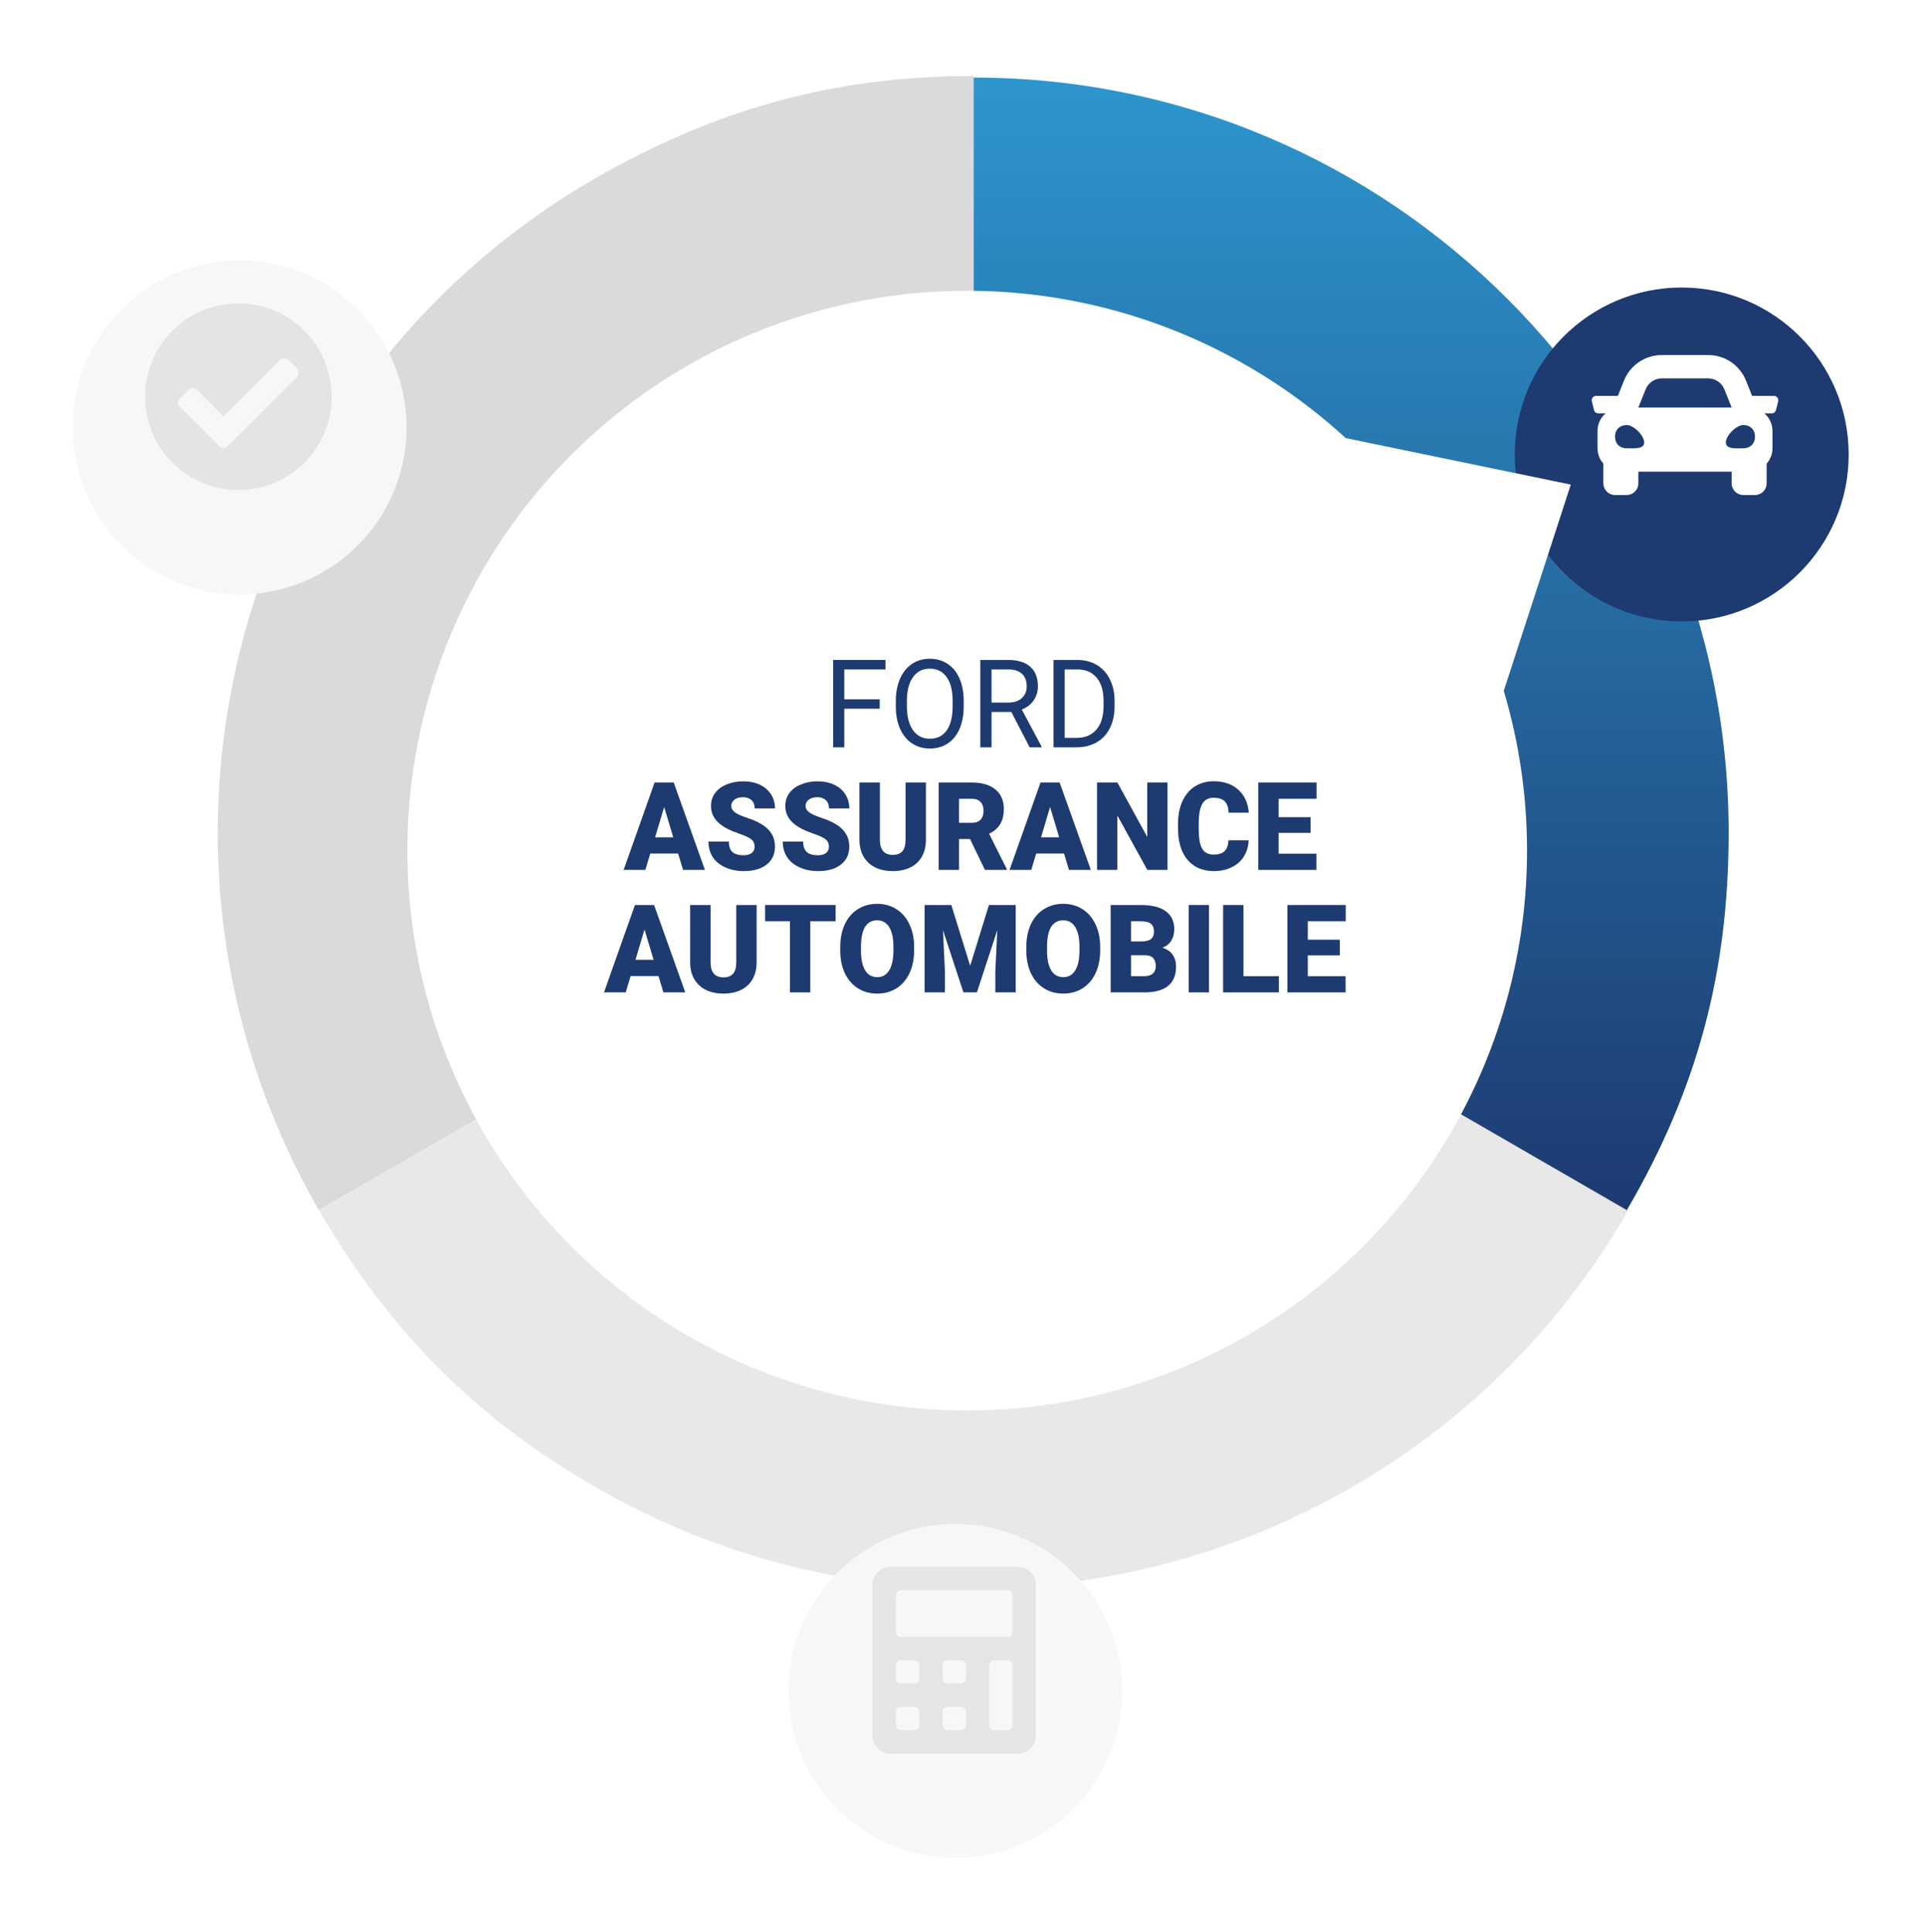 <svg width="294" height="295" viewBox="0 0 294 295" fill="none" xmlns="http://www.w3.org/2000/svg">
<path d="M148.701 127.159L48.7 184.815C16.881 129.551 35.781 58.976 91.045 27.158C109.466 16.631 127.409 11.607 148.701 11.607V127.159Z" fill="#DADADA"/>
<path d="M148.701 127.159L248.702 184.815C216.884 240.079 146.309 258.979 91.045 227.161C72.624 216.634 59.465 203.237 48.7 184.815L148.701 127.159Z" fill="#E8E8E8"/>
<path d="M148.701 127.159V11.847C212.339 11.847 264.014 63.522 264.014 127.159C264.014 148.451 259.229 166.394 248.464 184.815L148.701 127.159Z" fill="url(#paint0_linear)"/>
<g filter="url(#filter0_d)">
<circle cx="256.844" cy="65.411" r="25.5" fill="#1D3A71"/>
</g>
<g filter="url(#filter1_d)">
<circle cx="145.915" cy="254.238" r="25.5" fill="#F7F7F7"/>
</g>
<g filter="url(#filter2_d)">
<circle cx="36.592" cy="61.278" r="25.5" fill="#F7F7F7"/>
</g>
<path d="M270.927 60.459H267.594L266.668 58.144C265.716 55.763 263.444 54.225 260.88 54.225H253.811C251.247 54.225 248.975 55.763 248.022 58.144L247.096 60.459H243.764C243.329 60.459 243.01 60.868 243.116 61.289L243.45 62.625C243.524 62.922 243.791 63.131 244.098 63.131H245.215C244.467 63.784 243.986 64.733 243.986 65.803V68.475C243.986 69.372 244.329 70.182 244.877 70.809V73.819C244.877 74.802 245.674 75.6 246.658 75.6H248.439C249.423 75.6 250.22 74.802 250.22 73.819V72.037H264.47V73.819C264.47 74.802 265.268 75.6 266.252 75.6H268.033C269.016 75.6 269.814 74.802 269.814 73.819V70.809C270.362 70.183 270.705 69.373 270.705 68.475V65.803C270.705 64.733 270.223 63.784 269.476 63.131H270.593C270.9 63.131 271.167 62.922 271.241 62.625L271.575 61.289C271.68 60.868 271.362 60.459 270.927 60.459ZM251.33 59.467C251.735 58.453 252.718 57.788 253.811 57.788H260.88C261.973 57.788 262.955 58.453 263.361 59.467L264.47 62.241H250.22L251.33 59.467ZM248.439 68.464C247.37 68.464 246.658 67.754 246.658 66.688C246.658 65.623 247.37 64.912 248.439 64.912C249.508 64.912 251.111 66.511 251.111 67.576C251.111 68.641 249.508 68.464 248.439 68.464ZM266.252 68.464C265.183 68.464 263.58 68.641 263.58 67.576C263.58 66.511 265.183 64.912 266.252 64.912C267.32 64.912 268.033 65.623 268.033 66.688C268.033 67.754 267.32 68.464 266.252 68.464V68.464Z" fill="white"/>
<path d="M155.533 239.304H135.94C134.515 239.304 133.268 240.551 133.268 241.976V265.132C133.268 266.557 134.515 267.804 135.94 267.804H155.533C156.958 267.804 158.205 266.557 158.205 265.132V241.976C158.205 240.551 156.958 239.304 155.533 239.304ZM140.393 263.529C140.393 263.885 140.037 264.241 139.68 264.241H137.543C137.187 264.241 136.83 263.885 136.83 263.529V261.391C136.83 261.035 137.187 260.679 137.543 260.679H139.68C140.037 260.679 140.393 261.035 140.393 261.391V263.529V263.529ZM140.393 256.404C140.393 256.76 140.037 257.116 139.68 257.116H137.543C137.187 257.116 136.83 256.76 136.83 256.404V254.266C136.83 253.91 137.187 253.554 137.543 253.554H139.68C140.037 253.554 140.393 253.91 140.393 254.266V256.404V256.404ZM147.518 263.529C147.518 263.885 147.162 264.241 146.805 264.241H144.668C144.312 264.241 143.955 263.885 143.955 263.529V261.391C143.955 261.035 144.312 260.679 144.668 260.679H146.805C147.162 260.679 147.518 261.035 147.518 261.391V263.529ZM147.518 256.404C147.518 256.76 147.162 257.116 146.805 257.116H144.668C144.312 257.116 143.955 256.76 143.955 256.404V254.266C143.955 253.91 144.312 253.554 144.668 253.554H146.805C147.162 253.554 147.518 253.91 147.518 254.266V256.404ZM154.643 263.529C154.643 263.885 154.287 264.241 153.93 264.241H151.793C151.437 264.241 151.08 263.885 151.08 263.529V254.266C151.08 253.91 151.437 253.554 151.793 253.554H153.93C154.287 253.554 154.643 253.91 154.643 254.266V263.529V263.529ZM154.643 249.279C154.643 249.635 154.287 249.991 153.93 249.991H137.543C137.187 249.991 136.83 249.635 136.83 249.279V243.579C136.83 243.223 137.187 242.866 137.543 242.866H153.93C154.287 242.866 154.643 243.223 154.643 243.579V249.279Z" fill="#E5E5E5"/>
<path d="M50.664 60.594C50.664 68.464 44.284 74.844 36.414 74.844C28.544 74.844 22.164 68.464 22.164 60.594C22.164 52.724 28.544 46.344 36.414 46.344C44.284 46.344 50.664 52.724 50.664 60.594ZM34.766 68.139L45.339 57.566C45.698 57.207 45.698 56.625 45.339 56.266L44.038 54.966C43.679 54.607 43.097 54.607 42.738 54.966L34.116 63.588L30.09 59.563C29.731 59.204 29.149 59.204 28.79 59.563L27.49 60.863C27.131 61.222 27.131 61.804 27.49 62.163L33.466 68.139C33.825 68.498 34.407 68.498 34.766 68.139V68.139Z" fill="#E4E4E4"/>
<g filter="url(#filter3_d)">
<circle cx="147.72" cy="125.907" r="85.5" transform="rotate(59.836 147.72 125.907)" fill="white"/>
</g>
<path d="M239.902 74.007L205.994 178.355L132.451 51.816L239.902 74.007Z" fill="white"/>
<path d="M134.356 108.24H128.947V114.133H127.247V100.79H135.232V102.238H128.947V106.802H134.356V108.24Z" fill="#1D3A71"/>
<path d="M147.183 107.892C147.183 109.2 146.971 110.342 146.546 111.319C146.121 112.291 145.519 113.033 144.74 113.546C143.961 114.059 143.052 114.316 142.013 114.316C140.998 114.316 140.098 114.059 139.313 113.546C138.528 113.027 137.918 112.291 137.481 111.338C137.05 110.379 136.829 109.27 136.817 108.011V107.049C136.817 105.766 137.032 104.633 137.463 103.649C137.894 102.666 138.502 101.915 139.287 101.395C140.078 100.87 140.981 100.607 141.996 100.607C143.029 100.607 143.937 100.867 144.722 101.386C145.513 101.899 146.121 102.648 146.546 103.631C146.971 104.609 147.183 105.748 147.183 107.049V107.892ZM145.493 107.031C145.493 105.449 145.186 104.236 144.572 103.393C143.958 102.544 143.099 102.119 141.996 102.119C140.922 102.119 140.075 102.544 139.455 103.393C138.841 104.236 138.525 105.409 138.508 106.912V107.892C138.508 109.426 138.818 110.632 139.437 111.512C140.063 112.385 140.922 112.822 142.013 112.822C143.111 112.822 143.961 112.41 144.563 111.585C145.165 110.754 145.475 109.566 145.493 108.021V107.031Z" fill="#1D3A71"/>
<path d="M154.46 108.735H151.433V114.133H149.724V100.79H153.991C155.443 100.79 156.558 101.133 157.337 101.817C158.122 102.501 158.515 103.497 158.515 104.804C158.515 105.635 158.296 106.359 157.86 106.976C157.429 107.593 156.827 108.054 156.054 108.36L159.081 114.023V114.133H157.258L154.46 108.735ZM151.433 107.297H154.044C154.888 107.297 155.558 107.071 156.054 106.618C156.555 106.166 156.806 105.562 156.806 104.804C156.806 103.979 156.567 103.347 156.089 102.907C155.617 102.467 154.932 102.244 154.035 102.238H151.433V107.297Z" fill="#1D3A71"/>
<path d="M160.905 114.133V100.79H164.544C165.665 100.79 166.656 101.047 167.518 101.56C168.38 102.073 169.044 102.803 169.51 103.75C169.982 104.697 170.221 105.785 170.227 107.013V107.865C170.227 109.123 169.991 110.226 169.519 111.173C169.053 112.12 168.383 112.847 167.509 113.354C166.642 113.861 165.629 114.12 164.473 114.133H160.905ZM162.605 102.238V112.694H164.393C165.703 112.694 166.721 112.272 167.447 111.429C168.179 110.586 168.545 109.386 168.545 107.828V107.049C168.545 105.534 168.2 104.358 167.509 103.521C166.825 102.678 165.851 102.251 164.588 102.238H162.605Z" fill="#1D3A71"/>
<path d="M103.569 130.358H99.311L98.567 132.851H95.247L99.974 119.508H102.896L107.659 132.851H104.321L103.569 130.358ZM100.054 127.875H102.825L101.435 123.247L100.054 127.875Z" fill="#1D3A71"/>
<path d="M115.254 129.304C115.254 128.834 115.092 128.467 114.767 128.205C114.449 127.942 113.885 127.67 113.076 127.389C112.268 127.108 111.607 126.836 111.093 126.573C109.423 125.724 108.588 124.557 108.588 123.073C108.588 122.334 108.795 121.683 109.208 121.121C109.627 120.553 110.217 120.113 110.978 119.802C111.74 119.484 112.595 119.325 113.546 119.325C114.472 119.325 115.301 119.496 116.033 119.838C116.771 120.18 117.343 120.669 117.751 121.304C118.158 121.934 118.361 122.655 118.361 123.467H115.263C115.263 122.923 115.101 122.502 114.776 122.202C114.457 121.903 114.024 121.753 113.475 121.753C112.92 121.753 112.48 121.882 112.156 122.138C111.837 122.389 111.678 122.709 111.678 123.1C111.678 123.443 111.855 123.754 112.209 124.035C112.563 124.31 113.186 124.597 114.077 124.897C114.968 125.19 115.7 125.507 116.272 125.85C117.665 126.68 118.361 127.826 118.361 129.286C118.361 130.453 117.937 131.369 117.087 132.035C116.237 132.701 115.071 133.034 113.59 133.034C112.545 133.034 111.598 132.841 110.748 132.456C109.904 132.066 109.267 131.534 108.836 130.862C108.411 130.184 108.199 129.405 108.199 128.525H111.315C111.315 129.24 111.492 129.769 111.846 130.111C112.206 130.447 112.787 130.615 113.59 130.615C114.103 130.615 114.508 130.502 114.803 130.276C115.104 130.043 115.254 129.72 115.254 129.304Z" fill="#1D3A71"/>
<path d="M126.603 129.304C126.603 128.834 126.441 128.467 126.116 128.205C125.798 127.942 125.234 127.67 124.426 127.389C123.617 127.108 122.956 126.836 122.443 126.573C120.772 125.724 119.937 124.557 119.937 123.073C119.937 122.334 120.144 121.683 120.557 121.121C120.976 120.553 121.566 120.113 122.328 119.802C123.089 119.484 123.945 119.325 124.895 119.325C125.821 119.325 126.651 119.496 127.382 119.838C128.12 120.18 128.693 120.669 129.1 121.304C129.507 121.934 129.711 122.655 129.711 123.467H126.612C126.612 122.923 126.45 122.502 126.125 122.202C125.807 121.903 125.373 121.753 124.824 121.753C124.269 121.753 123.83 121.882 123.505 122.138C123.186 122.389 123.027 122.709 123.027 123.1C123.027 123.443 123.204 123.754 123.558 124.035C123.912 124.31 124.535 124.597 125.426 124.897C126.317 125.19 127.049 125.507 127.621 125.85C129.014 126.68 129.711 127.826 129.711 129.286C129.711 130.453 129.286 131.369 128.436 132.035C127.586 132.701 126.42 133.034 124.939 133.034C123.894 133.034 122.947 132.841 122.097 132.456C121.253 132.066 120.616 131.534 120.185 130.862C119.76 130.184 119.548 129.405 119.548 128.525H122.664C122.664 129.24 122.841 129.769 123.195 130.111C123.555 130.447 124.136 130.615 124.939 130.615C125.453 130.615 125.857 130.502 126.152 130.276C126.453 130.043 126.603 129.72 126.603 129.304Z" fill="#1D3A71"/>
<path d="M141.414 119.508V128.241C141.414 129.231 141.21 130.089 140.803 130.816C140.396 131.537 139.812 132.087 139.05 132.466C138.289 132.844 137.389 133.034 136.35 133.034C134.78 133.034 133.544 132.612 132.641 131.769C131.738 130.926 131.278 129.772 131.26 128.305V119.508H134.385V128.37C134.42 129.83 135.075 130.56 136.35 130.56C136.994 130.56 137.48 130.376 137.811 130.01C138.141 129.643 138.307 129.048 138.307 128.223V119.508H141.414Z" fill="#1D3A71"/>
<path d="M148.151 128.14H146.469V132.851H143.362V119.508H148.434C149.963 119.508 151.158 119.86 152.02 120.562C152.881 121.265 153.312 122.257 153.312 123.54C153.312 124.469 153.129 125.239 152.763 125.85C152.403 126.46 151.837 126.955 151.063 127.334L153.755 132.713V132.851H150.426L148.151 128.14ZM146.469 125.657H148.434C149.024 125.657 149.467 125.498 149.762 125.181C150.063 124.857 150.214 124.408 150.214 123.834C150.214 123.259 150.063 122.81 149.762 122.487C149.461 122.157 149.018 121.992 148.434 121.992H146.469V125.657Z" fill="#1D3A71"/>
<path d="M162.51 130.358H158.252L157.508 132.851H154.188L158.916 119.508H161.837L166.6 132.851H163.262L162.51 130.358ZM158.995 127.875H161.766L160.376 123.247L158.995 127.875Z" fill="#1D3A71"/>
<path d="M178.312 132.851H175.222L170.654 124.548V132.851H167.547V119.508H170.654L175.214 127.811V119.508H178.312V132.851Z" fill="#1D3A71"/>
<path d="M190.706 128.333C190.665 129.261 190.423 130.083 189.98 130.798C189.537 131.507 188.915 132.056 188.112 132.447C187.315 132.838 186.403 133.034 185.377 133.034C183.683 133.034 182.349 132.463 181.375 131.32C180.401 130.178 179.914 128.565 179.914 126.482V125.822C179.914 124.515 180.133 123.372 180.57 122.395C181.012 121.411 181.647 120.654 182.473 120.122C183.299 119.585 184.255 119.316 185.341 119.316C186.905 119.316 188.162 119.744 189.112 120.599C190.063 121.448 190.603 122.621 190.732 124.118H187.634C187.61 123.305 187.413 122.722 187.041 122.367C186.669 122.013 186.102 121.836 185.341 121.836C184.568 121.836 184.001 122.135 183.641 122.734C183.281 123.333 183.093 124.289 183.075 125.602V126.546C183.075 127.969 183.246 128.987 183.588 129.597C183.936 130.208 184.533 130.514 185.377 130.514C186.091 130.514 186.637 130.34 187.014 129.991C187.392 129.643 187.593 129.09 187.616 128.333H190.706Z" fill="#1D3A71"/>
<path d="M200.169 127.197H195.283V130.376H201.055V132.851H192.175V119.508H201.072V121.992H195.283V124.805H200.169V127.197Z" fill="#1D3A71"/>
<path d="M100.569 149.067H96.311L95.567 151.559H92.247L96.974 138.217H99.896L104.659 151.559H101.321L100.569 149.067ZM97.054 146.583H99.825L98.435 141.956L97.054 146.583Z" fill="#1D3A71"/>
<path d="M115.556 138.217V146.95C115.556 147.94 115.353 148.798 114.945 149.525C114.538 150.246 113.954 150.796 113.193 151.174C112.431 151.553 111.531 151.743 110.493 151.743C108.923 151.743 107.686 151.321 106.783 150.478C105.88 149.635 105.42 148.48 105.402 147.014V138.217H108.527V147.078C108.563 148.538 109.218 149.268 110.493 149.268C111.136 149.268 111.623 149.085 111.953 148.719C112.284 148.352 112.449 147.756 112.449 146.932V138.217H115.556Z" fill="#1D3A71"/>
<path d="M127.623 140.7H123.754V151.559H120.647V140.7H116.849V138.217H127.623V140.7Z" fill="#1D3A71"/>
<path d="M139.609 145.163C139.609 146.464 139.376 147.616 138.91 148.618C138.443 149.62 137.78 150.392 136.918 150.936C136.062 151.474 135.085 151.743 133.988 151.743C132.89 151.743 131.916 151.483 131.066 150.964C130.216 150.438 129.552 149.69 129.074 148.719C128.602 147.747 128.354 146.632 128.331 145.374V144.622C128.331 143.315 128.561 142.164 129.021 141.168C129.487 140.166 130.151 139.393 131.013 138.849C131.881 138.306 132.866 138.034 133.97 138.034C135.062 138.034 136.036 138.303 136.891 138.84C137.747 139.378 138.411 140.144 138.883 141.14C139.361 142.13 139.603 143.266 139.609 144.549V145.163ZM136.449 144.604C136.449 143.278 136.233 142.273 135.802 141.589C135.377 140.899 134.767 140.554 133.97 140.554C132.412 140.554 131.589 141.763 131.5 144.183L131.491 145.163C131.491 146.47 131.701 147.475 132.12 148.178C132.539 148.88 133.161 149.232 133.988 149.232C134.773 149.232 135.377 148.887 135.802 148.196C136.227 147.506 136.443 146.513 136.449 145.218V144.604Z" fill="#1D3A71"/>
<path d="M145.293 138.217L148.17 147.5L151.038 138.217H155.128V151.559H152.012V148.444L152.313 142.066L149.197 151.559H147.143L144.018 142.057L144.319 148.444V151.559H141.211V138.217H145.293Z" fill="#1D3A71"/>
<path d="M168.026 145.163C168.026 146.464 167.793 147.616 167.327 148.618C166.861 149.62 166.197 150.392 165.335 150.936C164.479 151.474 163.503 151.743 162.405 151.743C161.307 151.743 160.333 151.483 159.483 150.964C158.634 150.438 157.97 149.69 157.492 148.719C157.019 147.747 156.772 146.632 156.748 145.374V144.622C156.748 143.315 156.978 142.164 157.438 141.168C157.905 140.166 158.569 139.393 159.43 138.849C160.298 138.306 161.283 138.034 162.387 138.034C163.479 138.034 164.453 138.303 165.309 138.84C166.164 139.378 166.828 140.144 167.3 141.14C167.778 142.13 168.02 143.266 168.026 144.549V145.163ZM164.866 144.604C164.866 143.278 164.65 142.273 164.22 141.589C163.795 140.899 163.184 140.554 162.387 140.554C160.829 140.554 160.006 141.763 159.917 144.183L159.908 145.163C159.908 146.47 160.118 147.475 160.537 148.178C160.956 148.88 161.579 149.232 162.405 149.232C163.19 149.232 163.795 148.887 164.22 148.196C164.645 147.506 164.86 146.513 164.866 145.218V144.604Z" fill="#1D3A71"/>
<path d="M169.629 151.559V138.217H174.259C175.917 138.217 177.177 138.532 178.039 139.161C178.906 139.79 179.34 140.703 179.34 141.901C179.34 142.591 179.187 143.181 178.88 143.669C178.573 144.158 178.121 144.519 177.525 144.751C178.198 144.934 178.714 145.276 179.074 145.777C179.434 146.278 179.614 146.889 179.614 147.61C179.614 148.917 179.213 149.901 178.411 150.56C177.614 151.214 176.43 151.547 174.861 151.559H169.629ZM172.736 145.887V149.085H174.772C175.333 149.085 175.764 148.954 176.065 148.691C176.366 148.422 176.516 148.047 176.516 147.564C176.516 146.452 175.982 145.893 174.914 145.887H172.736ZM172.736 143.779H174.356C175.035 143.773 175.519 143.645 175.808 143.395C176.097 143.144 176.242 142.774 176.242 142.286C176.242 141.724 176.085 141.32 175.772 141.076C175.46 140.826 174.955 140.7 174.259 140.7H172.736V143.779Z" fill="#1D3A71"/>
<path d="M184.643 151.559H181.544V138.217H184.643V151.559Z" fill="#1D3A71"/>
<path d="M189.91 149.085H195.319V151.559H186.803V138.217H189.91V149.085Z" fill="#1D3A71"/>
<path d="M204.623 145.905H199.737V149.085H205.509V151.559H196.629V138.217H205.526V140.7H199.737V143.514H204.623V145.905Z" fill="#1D3A71"/>
<defs>
<filter id="filter0_d" x="220.344" y="32.911" width="73" height="73" filterUnits="userSpaceOnUse" color-interpolation-filters="sRGB">
<feFlood flood-opacity="0" result="BackgroundImageFix"/>
<feColorMatrix in="SourceAlpha" type="matrix" values="0 0 0 0 0 0 0 0 0 0 0 0 0 0 0 0 0 0 127 0" result="hardAlpha"/>
<feOffset dy="4"/>
<feGaussianBlur stdDeviation="5.5"/>
<feComposite in2="hardAlpha" operator="out"/>
<feColorMatrix type="matrix" values="0 0 0 0 0 0 0 0 0 0 0 0 0 0 0 0 0 0 0.44 0"/>
<feBlend mode="normal" in2="BackgroundImageFix" result="effect1_dropShadow"/>
<feBlend mode="normal" in="SourceGraphic" in2="effect1_dropShadow" result="shape"/>
</filter>
<filter id="filter1_d" x="109.415" y="221.738" width="73" height="73" filterUnits="userSpaceOnUse" color-interpolation-filters="sRGB">
<feFlood flood-opacity="0" result="BackgroundImageFix"/>
<feColorMatrix in="SourceAlpha" type="matrix" values="0 0 0 0 0 0 0 0 0 0 0 0 0 0 0 0 0 0 127 0" result="hardAlpha"/>
<feOffset dy="4"/>
<feGaussianBlur stdDeviation="5.5"/>
<feComposite in2="hardAlpha" operator="out"/>
<feColorMatrix type="matrix" values="0 0 0 0 0 0 0 0 0 0 0 0 0 0 0 0 0 0 0.1 0"/>
<feBlend mode="normal" in2="BackgroundImageFix" result="effect1_dropShadow"/>
<feBlend mode="normal" in="SourceGraphic" in2="effect1_dropShadow" result="shape"/>
</filter>
<filter id="filter2_d" x="0.092" y="28.778" width="73" height="73" filterUnits="userSpaceOnUse" color-interpolation-filters="sRGB">
<feFlood flood-opacity="0" result="BackgroundImageFix"/>
<feColorMatrix in="SourceAlpha" type="matrix" values="0 0 0 0 0 0 0 0 0 0 0 0 0 0 0 0 0 0 127 0" result="hardAlpha"/>
<feOffset dy="4"/>
<feGaussianBlur stdDeviation="5.5"/>
<feComposite in2="hardAlpha" operator="out"/>
<feColorMatrix type="matrix" values="0 0 0 0 0 0 0 0 0 0 0 0 0 0 0 0 0 0 0.1 0"/>
<feBlend mode="normal" in2="BackgroundImageFix" result="effect1_dropShadow"/>
<feBlend mode="normal" in="SourceGraphic" in2="effect1_dropShadow" result="shape"/>
</filter>
<filter id="filter3_d" x="40.206" y="22.393" width="215.028" height="215.028" filterUnits="userSpaceOnUse" color-interpolation-filters="sRGB">
<feFlood flood-opacity="0" result="BackgroundImageFix"/>
<feColorMatrix in="SourceAlpha" type="matrix" values="0 0 0 0 0 0 0 0 0 0 0 0 0 0 0 0 0 0 127 0" result="hardAlpha"/>
<feOffset dy="4"/>
<feGaussianBlur stdDeviation="11"/>
<feComposite in2="hardAlpha" operator="out"/>
<feColorMatrix type="matrix" values="0 0 0 0 0 0 0 0 0 0 0 0 0 0 0 0 0 0 0.25 0"/>
<feBlend mode="normal" in2="BackgroundImageFix" result="effect1_dropShadow"/>
<feBlend mode="normal" in="SourceGraphic" in2="effect1_dropShadow" result="shape"/>
</filter>
<linearGradient id="paint0_linear" x1="206.358" y1="11.847" x2="206.358" y2="184.815" gradientUnits="userSpaceOnUse">
<stop stop-color="#2D96CD"/>
<stop offset="1" stop-color="#1D3A71"/>
</linearGradient>
</defs>
</svg>

